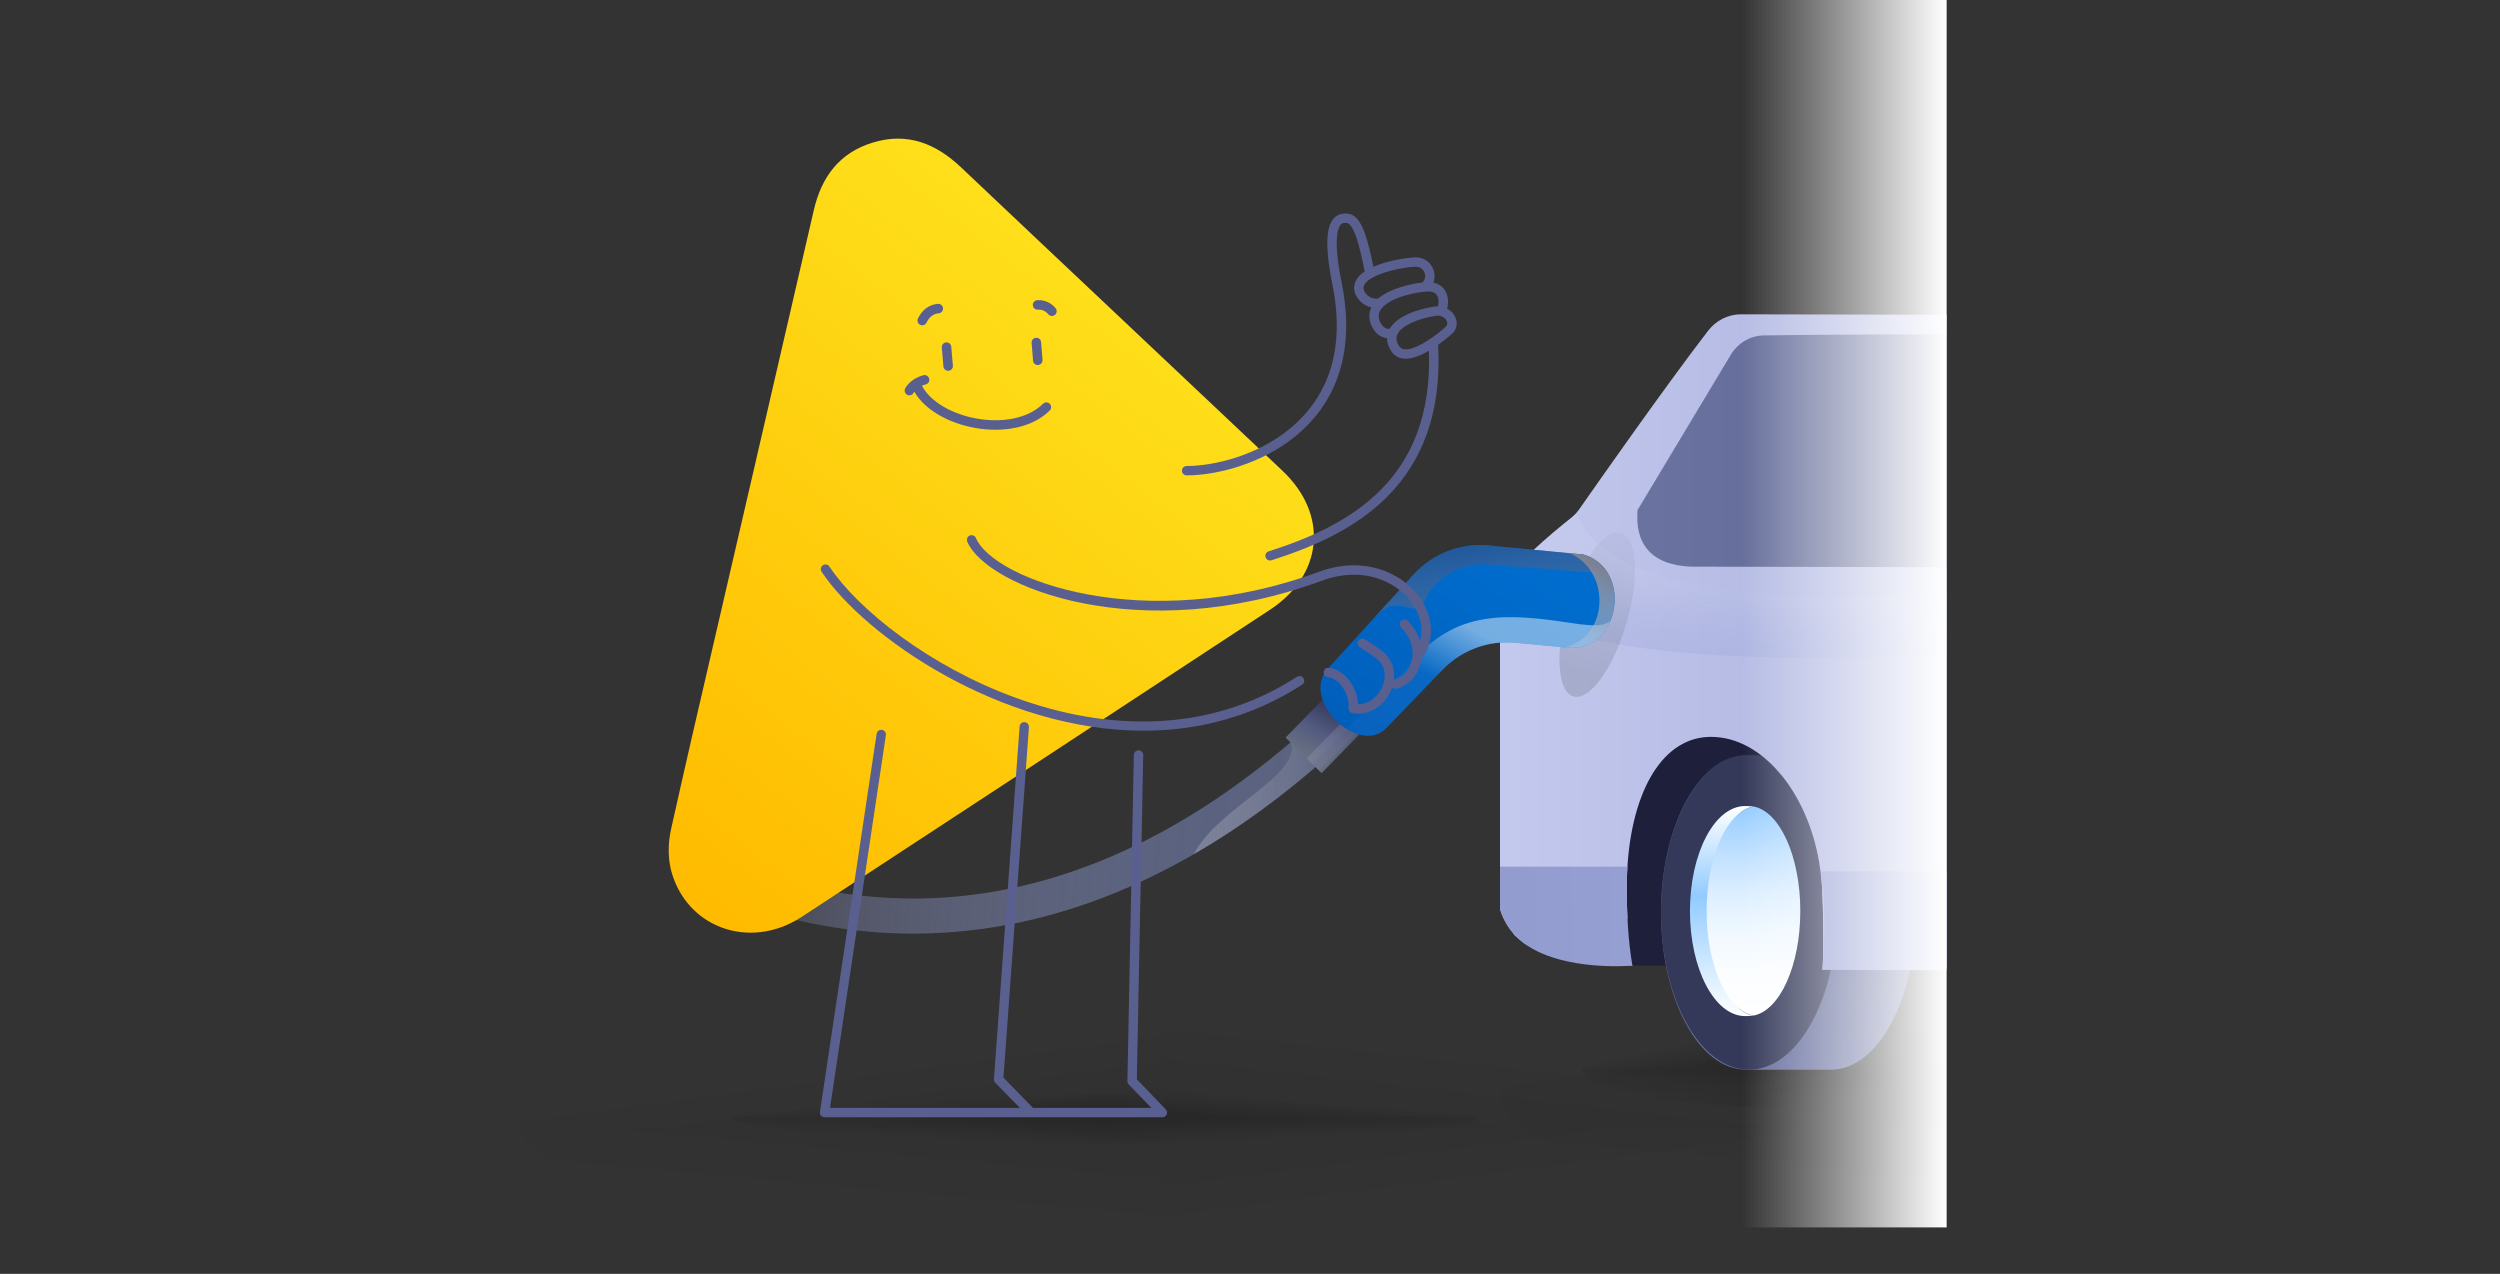 <svg width="314" height="160" viewBox="0 0 314 160" fill="none" xmlns="http://www.w3.org/2000/svg">
<rect x="0" y="0" width="314" height="160" fill="#333333" stroke="none"/>
<g clip-path="url(#clip0_6006_131590)">
<g clip-path="url(#clip1_6006_131590)">
<path opacity="0.05" d="M65.295 141.723H145.935V154.547C101.187 154.355 65.295 148.68 65.295 141.723Z" fill="url(#paint0_linear_6006_131590)"/>
<path opacity="0.05" d="M145.935 129.619V141.727H65.291C65.291 135.04 100.386 129.613 143.681 129.613C144.434 129.613 145.186 129.613 145.935 129.613V129.619Z" fill="url(#paint1_linear_6006_131590)"/>
<path opacity="0.05" d="M145.935 141.727H226.578C226.578 135.04 191.483 129.613 148.189 129.613C147.436 129.613 146.683 129.613 145.935 129.613V141.727Z" fill="url(#paint2_linear_6006_131590)"/>
<g opacity="0.05">
<path d="M226.57 141.723H145.931V154.547C190.679 154.355 226.57 148.68 226.57 141.723Z" fill="url(#paint3_linear_6006_131590)" style="mix-blend-mode:multiply"/>
</g>
<path opacity="0.2" d="M138.767 137.406V140.281H91.783C91.783 138.693 112.23 137.404 137.454 137.404C137.892 137.404 138.331 137.404 138.767 137.404V137.406Z" fill="url(#paint4_linear_6006_131590)"/>
<path opacity="0.2" d="M138.767 137.406V140.281H185.751C185.751 138.693 165.304 137.404 140.08 137.404C139.642 137.404 139.203 137.404 138.767 137.404V137.406Z" fill="url(#paint5_linear_6006_131590)"/>
<path opacity="0.2" d="M91.783 140.281H138.767V143.638C112.695 143.587 91.783 142.102 91.783 140.281Z" fill="url(#paint6_linear_6006_131590)"/>
<path opacity="0.2" d="M185.751 140.281H138.767V143.638C164.839 143.587 185.751 142.102 185.751 140.281Z" fill="url(#paint7_linear_6006_131590)"/>
<g clip-path="url(#clip2_6006_131590)">
<path opacity="0.05" d="M188.406 137.752H306.435V155.967C240.939 155.693 188.406 147.634 188.406 137.752Z" fill="url(#paint8_linear_6006_131590)"/>
<path opacity="0.05" d="M306.435 120.563V137.76H188.4C188.4 128.262 239.768 120.555 303.136 120.555C304.238 120.555 305.339 120.555 306.435 120.555V120.563Z" fill="url(#paint9_linear_6006_131590)"/>
<path opacity="0.2" d="M219.514 130.148V134.233H198.729C198.729 131.977 207.774 130.146 218.934 130.146C219.128 130.146 219.322 130.146 219.514 130.146V130.148Z" fill="url(#paint10_linear_6006_131590)"/>
<path opacity="0.2" d="M219.515 130.148V134.233H240.301C240.301 131.977 231.255 130.146 220.096 130.146C219.902 130.146 219.708 130.146 219.515 130.146V130.148Z" fill="url(#paint11_linear_6006_131590)"/>
<path opacity="0.2" d="M198.729 134.232H219.514V139C207.98 138.928 198.729 136.819 198.729 134.232Z" fill="url(#paint12_linear_6006_131590)"/>
<path opacity="0.2" d="M240.301 134.232H219.515V139C231.049 138.928 240.301 136.819 240.301 134.232Z" fill="url(#paint13_linear_6006_131590)"/>
<path d="M231.595 91.188H203.748L203.828 121.275H231.675L231.595 91.188Z" fill="#1E1F3B"/>
<path d="M229.968 94.861H219.293C213.401 94.861 208.618 103.702 208.618 114.608C208.618 125.514 213.394 134.355 219.293 134.355H229.968C235.859 134.355 240.643 125.514 240.643 114.608C240.643 103.702 235.867 94.861 229.968 94.861Z" fill="url(#paint14_linear_6006_131590)"/>
<path d="M219.666 134.355C225.763 134.355 230.706 125.514 230.706 114.608C230.706 103.702 225.763 94.861 219.666 94.861C213.569 94.861 208.627 103.702 208.627 114.608C208.627 125.514 213.569 134.355 219.666 134.355Z" fill="#343959"/>
<path d="M220.242 127.558C220.031 127.601 219.418 127.623 219.192 127.623C215.357 127.623 212.258 121.717 212.258 114.427C212.258 107.137 215.364 101.238 219.192 101.238C219.418 101.238 220.031 101.26 220.242 101.304C216.72 101.927 215.619 107.565 215.619 114.434C215.619 121.304 216.72 126.949 220.242 127.572V127.558Z" fill="url(#paint15_linear_6006_131590)"/>
<path d="M226.119 114.42C226.119 121.29 223.538 126.935 220.235 127.558C216.932 126.935 214.351 121.29 214.351 114.42C214.351 107.55 216.932 101.912 220.235 101.289C223.538 101.912 226.119 107.55 226.119 114.42Z" fill="url(#paint16_linear_6006_131590)"/>
<path d="M321.527 121.971L301.359 121.862C300.673 121.862 299.762 121.862 298.748 121.855C298.187 121.855 297.604 121.848 296.998 121.848L287.687 121.79L247 121.565L228.953 121.464C229.077 118.051 229.004 114.319 228.858 111.449C228.822 110.833 228.763 110.232 228.69 109.645H321.199C321.323 110.427 321.411 111.239 321.447 112.058C321.615 114.978 321.673 118.514 321.542 121.971H321.527Z" fill="#ABB3E0"/>
<path d="M346.105 116.524C345.128 115.089 338.22 115.286 338.709 113.597C339.081 112.322 351.49 111.254 351.519 109.66C351.563 107.435 351.264 104.95 350.564 102.297C349.922 99.855 349.069 98.138 349.069 98.138C348.464 98.138 344.483 97.399 344.41 96.333C344.235 94.022 344.956 90.333 344.956 90.333H345.08C342.164 85.92 338.153 81.485 332.867 77.398C329.323 74.652 324.248 71.528 319.501 69.231C319.501 69.231 319.356 69.079 318.904 68.586C302.41 50.76 295.76 40.129 278.275 39.477H278.246C254.315 39.593 228.867 39.498 218.666 39.477C217.054 39.477 215.538 40.237 214.524 41.556C209.106 48.607 200.473 60.919 198.388 63.912C198.082 64.347 197.724 64.731 197.316 65.057C195.34 66.622 189.149 71.688 187.975 74.601C187.903 74.767 187.844 74.942 187.793 75.108C187.487 76.043 187.334 77.014 187.356 77.999L187.968 108.848V109.638L188.019 111.819C188.063 113.848 188.807 115.776 190.09 117.247C190.447 117.66 189.349 116.744 191.293 118.37C193.238 119.996 205.031 121.288 205.031 121.288C205.031 121.288 202.303 117.675 204.411 115.363C204.345 114.073 204.316 112.783 204.316 111.479C204.316 110.863 204.33 110.24 204.36 109.638C204.367 109.37 204.389 109.109 204.403 108.848C204.702 104.131 205.803 99.964 207.655 97.029C207.699 96.957 207.743 96.891 207.787 96.826C207.83 96.761 207.867 96.703 207.903 96.659C207.903 96.652 207.911 96.638 207.918 96.63H207.925C207.954 96.587 207.976 96.551 208.013 96.5C208.968 95.116 210.12 94.051 211.44 93.377C212.49 92.833 213.649 92.551 214.918 92.551C218.119 92.551 221.16 94.283 223.573 97.159C223.734 97.341 223.879 97.529 224.032 97.71C226.337 100.681 228.021 104.71 228.626 109.218C228.633 109.29 228.641 109.377 228.655 109.457C228.663 109.515 228.67 109.58 228.685 109.638C228.757 110.225 228.816 110.827 228.852 111.443C228.998 114.312 229.071 118.044 228.947 121.457C228.947 121.407 228.947 121.523 228.947 121.457L246.994 121.566L287.681 121.776V121.798C287.681 121.798 292.749 121.827 296.992 121.834C297.597 121.834 298.188 121.841 298.742 121.841C299.756 121.849 297.654 121.849 298.339 121.849C299.156 121.849 299.468 121.84 299.468 121.832C299.468 121.84 299.461 121.811 299.468 121.832C298.907 118.513 298.93 115.341 298.93 112.088C298.93 111.261 298.959 110.435 299.003 109.638C299.003 109.573 299.01 109.515 299.01 109.457C299.309 104.739 300.006 101.082 301.865 98.147C303.129 95.888 305.358 93.111 310.152 92.771C314.945 92.43 318.78 94.891 321.2 97.768C321.346 97.942 321.499 98.138 321.645 98.319C323.949 101.29 325.634 105.305 326.239 109.827C326.341 110.559 326.414 111.305 326.458 112.059C326.618 114.906 326.676 118.602 326.56 121.994C326.56 122.088 326.552 122.167 326.552 122.254L344.599 122.182V122.102L353.714 122.146L340.832 116.524H341.379H346.105Z" fill="url(#paint17_linear_6006_131590)"/>
<path fill-rule="evenodd" clip-rule="evenodd" d="M205.031 121.286C205.031 121.286 194.434 122.239 190.091 117.26C188.807 115.789 188.071 113.868 188.027 111.832L187.983 109.643L187.969 108.854H204.411C204.389 109.114 204.375 109.383 204.368 109.643C204.338 110.252 204.324 110.868 204.324 111.491C204.324 114.745 204.47 117.967 205.031 121.286ZM355.823 122.13L346.179 122.166L326.576 122.239C326.718 118.764 326.651 114.939 326.478 112.009C326.434 111.252 326.351 110.504 326.246 109.769L346.194 109.631L351.585 109.58C351.586 109.595 351.591 109.622 351.597 109.66C351.685 110.23 352.164 113.333 350.147 116.335L355.831 122.13H355.823ZM228.848 121.823L299.537 121.966C299.537 121.966 298.852 118.768 298.989 109.443H228.726C228.934 111.145 229.486 115.977 228.848 121.823Z" fill="url(#paint18_linear_6006_131590)"/>
<path d="M312.027 68.267C312.027 68.267 297.875 48.455 285.807 43.259C283.984 42.476 282.212 42.027 280.542 42.027C270.677 42.027 236.122 41.896 221.531 42.128C219.781 42.157 218.177 43.136 217.288 44.722L205.67 64.072C205.67 64.979 204.756 71.39 213.365 71.173L270.626 71.296L306.676 71.39C312.035 71.629 313.821 71.151 312.035 68.274L312.027 68.267Z" fill="url(#paint19_linear_6006_131590)"/>
<path opacity="0.39" d="M348.478 96.957L345.357 98.167C345.066 97.529 344.752 96.92 344.409 96.333C332.663 75.876 289.817 78.956 257.267 81.456C213.051 84.695 194.013 80.84 187.793 75.115C187.844 74.949 187.917 74.775 187.975 74.608C189.244 71.253 197.921 64.586 197.921 64.586C206.379 83.115 269.831 71.296 269.831 71.296L306.551 71.391C312.013 71.63 313.828 71.151 312.013 68.274C312.013 68.274 311.459 67.506 310.46 66.238C319.91 69.296 327.252 73.275 332.867 77.405C342.98 84.855 347.443 92.841 348.478 96.971V96.957Z" fill="url(#paint20_linear_6006_131590)"/>
</g>
<path opacity="0.3" d="M204.291 78.25C205.943 72.567 205.635 67.481 203.603 66.891C201.571 66.3 198.585 70.428 196.933 76.111C195.281 81.794 195.589 86.879 197.62 87.47C199.652 88.061 202.638 83.933 204.291 78.25Z" fill="url(#paint21_linear_6006_131590)"/>
<path d="M170.725 91.331C170.152 91.885 169.576 92.432 169 92.972C162.78 98.781 156.413 103.559 149.932 107.295C141.227 112.322 132.314 115.464 123.268 116.682C120.383 117.071 117.513 117.265 114.651 117.265C107.132 117.265 99.642 115.919 91.957 113.203L91.873 113.17C85.4 110.568 80.555 106.814 77.865 102.311C75.454 98.271 74.801 93.676 76.023 89.375C78.093 82.106 84.911 77.39 92.346 77.805L91.363 82.168C85.645 82.135 81.524 86.135 80.262 90.579C78.636 96.289 81.256 104.142 93.473 109.067C103.385 112.568 112.941 113.629 122.677 112.319C136.148 110.502 149.378 104.091 162.09 93.236C162.644 92.766 163.191 92.289 163.741 91.801C165.055 90.638 166.361 89.427 167.661 88.168L170.725 91.331Z" fill="url(#paint22_linear_6006_131590)"/>
<path opacity="0.26" d="M169 92.973C162.779 98.783 156.412 103.561 149.932 107.296C152.967 101.421 163.183 97.535 162.181 93.399C162.152 93.344 162.123 93.289 162.09 93.238C162.644 92.768 163.19 92.291 163.741 91.803L169 92.973Z" fill="url(#paint23_linear_6006_131590)"/>
<path d="M170.802 92.168L166.306 87.688L161.47 92.638L165.991 97.093L170.802 92.168Z" fill="url(#paint24_linear_6006_131590)"/>
<path opacity="0.46" d="M170.78 92.187L168.905 90.338L164.112 95.244L165.988 97.094L170.78 92.187Z" fill="url(#paint25_linear_6006_131590)"/>
<path d="M202.256 77.993C201.394 80.063 199.563 81.604 197.064 81.326H196.73L190.337 80.731C186.935 80.404 183.563 81.659 181.177 84.136L174.168 91.399C172.781 92.856 170.781 92.606 169.093 91.531C166.564 89.927 164.726 86.478 166.645 84.133L175.097 74.848L177.544 72.159C178.887 70.676 180.579 69.604 182.425 69.006C182.528 68.966 182.631 68.933 182.733 68.911C182.939 68.848 183.152 68.793 183.361 68.746C183.464 68.716 183.57 68.694 183.68 68.676C184.209 68.57 184.748 68.503 185.287 68.47H185.291C185.842 68.445 186.388 68.456 186.935 68.507L198.906 69.652C200.341 70.107 201.35 70.977 201.981 72.048C203.02 73.814 203.034 76.118 202.256 77.993Z" fill="url(#paint26_linear_6006_131590)"/>
<path d="M201.976 72.049L186.156 70.871C184.358 70.871 180.875 71.733 179.125 75.109C177.374 78.485 176.02 73.839 172.486 77.726L175.092 74.849L177.532 72.155C178.883 70.672 180.574 69.601 182.424 69.006C182.527 68.966 182.63 68.937 182.732 68.911C182.938 68.849 183.147 68.793 183.356 68.746C183.463 68.72 183.569 68.698 183.675 68.676C184.204 68.57 184.743 68.5 185.286 68.474H185.29C185.837 68.449 186.384 68.46 186.934 68.511L198.905 69.656C200.336 70.111 201.345 70.981 201.976 72.052V72.049Z" fill="url(#paint27_linear_6006_131590)" fill-opacity="0.5"/>
<path opacity="0.46" d="M202.255 77.993C201.393 80.063 199.562 81.605 197.063 81.326H196.729L190.336 80.731C186.934 80.404 183.562 81.659 181.176 84.137L174.167 91.399C172.78 92.856 170.78 92.606 169.092 91.531C169.58 91.05 173 87.733 178.248 82.166C183.995 76.067 191.114 77.34 198.49 78.412C199.826 78.518 201.187 78.782 202.255 77.993Z" fill="url(#paint28_linear_6006_131590)"/>
<path d="M197.059 81.325H196.725L196.49 81.299C202.079 80.084 202.406 71.743 197.143 69.482L198.901 69.651C200.332 70.106 201.342 70.976 201.973 72.048C203.015 73.813 203.03 76.117 202.248 77.993C201.389 80.059 199.554 81.604 197.055 81.325H197.059Z" fill="url(#paint29_linear_6006_131590)"/>
<path d="M199.654 76.74L199.386 78.7Z" fill="url(#paint30_linear_6006_131590)"/>
<path d="M84.148 108.66C83.889 107.149 83.96 105.605 84.294 104.109C85.13 100.388 86.007 96.456 86.915 92.53C92.01 70.491 97.132 48.46 102.209 26.418C103.169 22.244 105.411 19.167 109.686 17.887C113.986 16.599 117.552 18.029 120.702 21.014C134.14 33.746 147.642 46.415 161.091 59.139C166.896 64.631 166.198 72.193 159.513 76.583C139.914 89.457 120.312 102.331 100.683 115.165C94.159 119.431 86.139 116.508 84.271 109.253C84.223 109.059 84.181 108.861 84.148 108.66Z" fill="url(#paint31_linear_6006_131590)"/>
<path d="M129.236 91.333C129.259 91.008 129.015 90.725 128.691 90.701C128.366 90.677 128.084 90.922 128.06 91.247L124.84 135.529C124.827 135.698 124.888 135.864 125.006 135.986L128.094 139.15H104.252L111.268 92.341C111.317 92.018 111.095 91.717 110.773 91.668C110.451 91.62 110.151 91.842 110.103 92.165L102.985 139.653C102.96 139.824 103.009 139.996 103.121 140.127C103.233 140.257 103.396 140.332 103.568 140.332H145.993C146.23 140.332 146.443 140.19 146.536 139.972C146.628 139.754 146.582 139.502 146.417 139.331L142.785 135.556L143.589 94.847C143.596 94.521 143.337 94.251 143.012 94.245C142.686 94.238 142.417 94.497 142.411 94.824L141.602 135.778C141.599 135.935 141.658 136.087 141.767 136.2L144.606 139.15H129.742L126.034 135.35L129.236 91.333Z" fill="#596090"/>
<path d="M162.899 85.009C140.055 99.762 111.384 81.987 104.173 71.158C103.992 70.886 103.625 70.814 103.354 70.993C103.082 71.173 103.008 71.538 103.188 71.809C108.579 79.905 125.665 91.775 143.624 91.775C150.329 91.775 157.156 90.121 163.54 85.998C163.815 85.821 163.892 85.456 163.716 85.184C163.538 84.909 163.17 84.835 162.899 85.009Z" fill="#596090"/>
<path d="M165.675 71.809C143.77 79.914 124.744 72.767 122.577 67.578C122.451 67.278 122.106 67.141 121.804 67.26C121.503 67.386 121.36 67.731 121.485 68.031C123.851 73.689 143.151 81.405 166.082 72.914C171.227 71.051 175.21 73.061 177.061 75.35C178.368 76.969 178.814 78.875 178.359 80.507C178.079 79.599 177.562 78.732 176.817 77.984C176.589 77.752 176.213 77.749 175.982 77.979C175.75 78.208 175.748 78.58 175.977 78.811C177.214 80.055 177.697 81.675 177.266 83.146C176.935 84.283 176.118 85.101 175.079 85.341C175.24 83.942 174.718 82.627 173.59 81.769C173.244 81.503 172.337 80.827 171.404 80.288C171.122 80.124 170.76 80.218 170.596 80.502C170.432 80.783 170.529 81.143 170.81 81.306C171.417 81.657 172.187 82.178 172.871 82.703C174.161 83.685 174.092 85.209 173.596 86.308C173.094 87.417 171.965 88.472 170.56 88.452C170.53 87.613 170.255 86.696 169.762 85.891C169.051 84.733 168.041 84.018 166.917 83.876C166.593 83.831 166.298 84.062 166.257 84.387C166.217 84.71 166.446 85.004 166.77 85.044C167.796 85.173 168.453 86.015 168.754 86.506C169.221 87.266 169.464 88.212 169.375 88.915C169.371 88.949 169.381 88.981 169.383 89.014C169.384 89.053 169.382 89.091 169.391 89.128C169.4 89.164 169.418 89.195 169.434 89.229C169.45 89.264 169.463 89.3 169.486 89.331C169.508 89.361 169.537 89.384 169.564 89.409C169.592 89.435 169.616 89.463 169.649 89.484C169.684 89.505 169.724 89.516 169.763 89.531C169.792 89.541 169.817 89.559 169.848 89.566C169.857 89.567 169.866 89.567 169.875 89.568C169.879 89.569 169.883 89.572 169.887 89.572C169.913 89.576 169.937 89.577 169.962 89.577C170.183 89.614 170.402 89.641 170.613 89.641C172.512 89.641 174.017 88.246 174.674 86.791C174.737 86.651 174.778 86.511 174.827 86.371C174.931 86.456 175.063 86.507 175.202 86.507C175.245 86.507 175.289 86.502 175.334 86.492C176.8 86.16 177.947 85.032 178.402 83.475C178.492 83.165 178.541 82.85 178.57 82.533C178.682 82.489 178.784 82.423 178.854 82.314C180.283 80.06 179.941 77.037 177.982 74.612C175.887 72.02 171.407 69.731 165.675 71.809Z" fill="#596090"/>
<path d="M182.787 39.832C182.575 39.364 182.208 38.992 181.759 38.756C181.955 38.049 181.931 37.151 181.459 36.433C181.133 35.939 180.639 35.615 180.032 35.488C180.234 34.956 180.232 34.345 180.002 33.776C179.648 32.898 178.837 32.343 177.885 32.328C177.095 32.319 174.475 32.633 172.488 33.509C172.193 32.003 171.865 30.551 171.465 29.414C171.244 28.787 170.991 28.222 170.691 27.787C170.398 27.362 170.002 26.977 169.47 26.869C168.886 26.752 168.291 26.809 167.794 27.182C167.311 27.544 167.021 28.128 166.864 28.846C166.554 30.267 166.699 32.533 167.368 35.83C169.141 44.663 166.252 50.295 162.125 53.745C157.955 57.232 152.465 58.531 149.043 58.531C148.716 58.531 148.452 58.795 148.452 59.12C148.452 59.445 148.716 59.708 149.043 59.708C152.687 59.708 158.463 58.344 162.885 54.647C167.351 50.913 170.381 44.843 168.527 35.599V35.597C167.861 32.316 167.765 30.259 168.019 29.096C168.144 28.521 168.337 28.248 168.504 28.123C168.655 28.01 168.875 27.951 169.236 28.023C169.327 28.042 169.495 28.132 169.717 28.453C169.931 28.765 170.144 29.219 170.349 29.804C170.752 30.946 171.089 32.468 171.4 34.102C171.027 34.354 170.706 34.635 170.479 34.954C170.052 35.554 169.96 36.232 170.237 36.975C170.745 37.987 171.533 38.442 172.231 38.61C171.92 39.276 171.907 40.015 172.201 40.792C172.797 42.128 173.671 42.427 174.217 42.471C174.209 42.941 174.338 43.495 174.739 44.108C175.085 44.635 175.602 44.956 176.235 45.037C176.341 45.05 176.449 45.057 176.559 45.057C177.475 45.057 178.52 44.608 179.471 44.056C179.766 52.26 177.194 57.735 173.412 61.539C169.491 65.483 164.229 67.693 159.342 69.249C159.031 69.348 158.86 69.68 158.959 69.989C159.058 70.299 159.391 70.47 159.702 70.371C164.638 68.799 170.125 66.519 174.252 62.368C178.393 58.202 181.112 52.202 180.627 43.31C181.499 42.692 182.16 42.114 182.308 41.979C182.955 41.434 183.138 40.611 182.787 39.832ZM171.32 36.509C171.203 36.19 171.241 35.92 171.443 35.635C172.389 34.306 176.323 33.505 177.811 33.505C177.83 33.505 177.849 33.505 177.867 33.506C178.55 33.516 178.82 34.005 178.905 34.215C179.081 34.652 179 35.127 178.698 35.424C178.68 35.443 178.662 35.462 178.647 35.481C177.153 35.65 174.57 36.235 173.102 37.501C172.921 37.527 171.882 37.626 171.32 36.509ZM174.552 41.287C174.517 41.287 174.481 41.29 174.444 41.296C174.377 41.309 173.762 41.39 173.294 40.345C173.084 39.791 173.13 39.322 173.438 38.869C174.496 37.315 178.076 36.63 179.39 36.606C179.405 36.606 179.418 36.606 179.432 36.606C179.914 36.606 180.264 36.765 180.472 37.079C180.732 37.477 180.74 38.036 180.613 38.467C180.485 38.472 180.345 38.475 180.21 38.493C180.207 38.494 180.204 38.494 180.204 38.494C177.4 38.927 175.321 39.961 174.552 41.287ZM181.53 41.095C180.605 41.932 177.88 44.055 176.383 43.869C176.094 43.832 175.886 43.703 175.729 43.464C175.38 42.931 175.308 42.455 175.508 42.008C175.974 40.966 177.887 40.044 180.38 39.658C181.061 39.565 181.537 39.933 181.71 40.315C181.803 40.522 181.85 40.823 181.53 41.095Z" fill="#596090"/>
<path fill-rule="evenodd" clip-rule="evenodd" d="M130.391 38.893L130.405 38.892C130.421 38.891 130.449 38.89 130.486 38.89C130.563 38.891 130.674 38.899 130.804 38.928C131.059 38.986 131.381 39.125 131.657 39.464C131.865 39.72 132.242 39.758 132.497 39.55C132.753 39.342 132.792 38.966 132.583 38.71C132.104 38.121 131.524 37.866 131.067 37.763C130.841 37.712 130.644 37.697 130.5 37.696C130.428 37.695 130.368 37.697 130.323 37.7C130.301 37.702 130.283 37.703 130.268 37.705L130.25 37.707L130.243 37.708L130.24 37.708L130.239 37.708C130.239 37.708 130.238 37.709 130.318 38.3L130.239 37.708C129.912 37.752 129.682 38.054 129.726 38.38C129.77 38.705 130.067 38.934 130.391 38.893ZM118.443 38.718C118.466 39.047 118.218 39.332 117.889 39.355C117.279 39.397 116.718 39.789 116.373 40.514C116.231 40.812 115.874 40.938 115.576 40.796C115.278 40.654 115.152 40.298 115.294 40C115.787 38.966 116.685 38.24 117.806 38.163C118.136 38.14 118.421 38.388 118.443 38.718ZM130.119 42.424C130.448 42.398 130.736 42.643 130.762 42.972L130.94 45.205C130.966 45.534 130.72 45.822 130.392 45.848C130.063 45.874 129.775 45.628 129.749 45.3L129.571 43.067C129.545 42.738 129.79 42.45 130.119 42.424ZM118.832 43.006C119.16 42.977 119.45 43.221 119.478 43.55L119.682 45.924C119.71 46.253 119.467 46.542 119.138 46.57C118.809 46.599 118.52 46.355 118.492 46.026L118.288 43.652C118.259 43.323 118.503 43.034 118.832 43.006ZM116.699 47.542C116.789 47.86 116.604 48.19 116.287 48.28C116.105 48.331 115.943 48.391 115.8 48.456C116.858 50.462 119.57 52.014 122.653 52.568C125.815 53.135 129.09 52.602 131.005 50.713C131.24 50.481 131.619 50.483 131.85 50.718C132.082 50.953 132.079 51.331 131.844 51.563C129.539 53.837 125.796 54.346 122.442 53.743C119.272 53.174 116.199 51.567 114.841 49.192C114.829 49.208 114.819 49.223 114.81 49.236C114.789 49.268 114.775 49.291 114.768 49.304L114.764 49.313C114.625 49.607 114.275 49.737 113.977 49.602C113.677 49.466 113.543 49.112 113.679 48.812L113.68 48.809C113.685 48.799 113.679 48.812 113.679 48.812L113.68 48.81L113.68 48.809L113.682 48.806L113.685 48.799L113.694 48.781C113.701 48.767 113.71 48.75 113.721 48.73C113.743 48.689 113.774 48.636 113.816 48.574C113.899 48.449 114.023 48.287 114.201 48.112C114.558 47.76 115.12 47.368 115.962 47.13C116.279 47.04 116.609 47.225 116.699 47.542Z" fill="#596090"/>
<rect x="218.787" y="-15.312" width="25.712" height="169.469" fill="url(#paint32_linear_6006_131590)"/>
</g>
</g>
<defs>
<linearGradient id="paint0_linear_6006_131590" x1="116.702" y1="140.614" x2="115.639" y2="152.297" gradientUnits="userSpaceOnUse">
<stop offset="0.01" stop-opacity="0.99"/>
<stop offset="0.991" stop-opacity="0"/>
</linearGradient>
<linearGradient id="paint1_linear_6006_131590" x1="110.653" y1="141.347" x2="109.596" y2="133.353" gradientUnits="userSpaceOnUse">
<stop offset="0.01" stop-opacity="0.99"/>
<stop offset="0.991" stop-opacity="0"/>
</linearGradient>
<linearGradient id="paint2_linear_6006_131590" x1="185.752" y1="141.347" x2="186.812" y2="131.876" gradientUnits="userSpaceOnUse">
<stop offset="0.01" stop-opacity="0.99"/>
<stop offset="0.991" stop-opacity="0"/>
</linearGradient>
<linearGradient id="paint3_linear_6006_131590" x1="185.752" y1="140.614" x2="187.007" y2="150.236" gradientUnits="userSpaceOnUse">
<stop stop-opacity="0.99"/>
<stop offset="0.907" stop-opacity="0"/>
</linearGradient>
<linearGradient id="paint4_linear_6006_131590" x1="118.212" y1="141.24" x2="118.015" y2="138.117" gradientUnits="userSpaceOnUse">
<stop offset="0.01" stop-opacity="0.99"/>
<stop offset="0.991" stop-opacity="0"/>
</linearGradient>
<linearGradient id="paint5_linear_6006_131590" x1="159.323" y1="141.24" x2="159.519" y2="138.117" gradientUnits="userSpaceOnUse">
<stop offset="0.01" stop-opacity="0.99"/>
<stop offset="0.991" stop-opacity="0"/>
</linearGradient>
<linearGradient id="paint6_linear_6006_131590" x1="121.735" y1="139.562" x2="121.539" y2="143.403" gradientUnits="userSpaceOnUse">
<stop stop-opacity="0.99"/>
<stop offset="0.991" stop-opacity="0"/>
</linearGradient>
<linearGradient id="paint7_linear_6006_131590" x1="155.799" y1="139.562" x2="155.995" y2="143.403" gradientUnits="userSpaceOnUse">
<stop stop-opacity="0.99"/>
<stop offset="0.991" stop-opacity="0"/>
</linearGradient>
<linearGradient id="paint8_linear_6006_131590" x1="263.648" y1="136.177" x2="262.183" y2="152.778" gradientUnits="userSpaceOnUse">
<stop offset="0.01" stop-opacity="0.99"/>
<stop offset="0.991" stop-opacity="0"/>
</linearGradient>
<linearGradient id="paint9_linear_6006_131590" x1="254.795" y1="137.22" x2="253.336" y2="125.855" gradientUnits="userSpaceOnUse">
<stop offset="0.01" stop-opacity="0.99"/>
<stop offset="0.991" stop-opacity="0"/>
</linearGradient>
<linearGradient id="paint10_linear_6006_131590" x1="210.421" y1="135.595" x2="209.558" y2="131.316" gradientUnits="userSpaceOnUse">
<stop offset="0.01" stop-opacity="0.99"/>
<stop offset="0.991" stop-opacity="0"/>
</linearGradient>
<linearGradient id="paint11_linear_6006_131590" x1="228.609" y1="135.595" x2="229.471" y2="131.316" gradientUnits="userSpaceOnUse">
<stop offset="0.01" stop-opacity="0.99"/>
<stop offset="0.991" stop-opacity="0"/>
</linearGradient>
<linearGradient id="paint12_linear_6006_131590" x1="211.98" y1="133.211" x2="211.107" y2="138.537" gradientUnits="userSpaceOnUse">
<stop stop-opacity="0.99"/>
<stop offset="0.991" stop-opacity="0"/>
</linearGradient>
<linearGradient id="paint13_linear_6006_131590" x1="227.05" y1="133.211" x2="227.922" y2="138.537" gradientUnits="userSpaceOnUse">
<stop stop-opacity="0.99"/>
<stop offset="0.991" stop-opacity="0"/>
</linearGradient>
<linearGradient id="paint14_linear_6006_131590" x1="224.638" y1="134.348" x2="224.638" y2="94.861" gradientUnits="userSpaceOnUse">
<stop stop-color="#666E9E"/>
<stop offset="0.25" stop-color="#636B9A"/>
<stop offset="0.48" stop-color="#5A628E"/>
<stop offset="0.72" stop-color="#4C537B"/>
<stop offset="0.95" stop-color="#383E5F"/>
<stop offset="1" stop-color="#343959"/>
</linearGradient>
<linearGradient id="paint15_linear_6006_131590" x1="216.246" y1="127.623" x2="216.246" y2="101.231" gradientUnits="userSpaceOnUse">
<stop stop-color="white"/>
<stop offset="0.57" stop-color="#92CBFF"/>
<stop offset="0.91" stop-color="#E8F4FF"/>
<stop offset="1" stop-color="white"/>
</linearGradient>
<linearGradient id="paint16_linear_6006_131590" x1="220.242" y1="127.558" x2="220.242" y2="101.289" gradientUnits="userSpaceOnUse">
<stop stop-color="white"/>
<stop offset="0.21" stop-color="#FBFDFF"/>
<stop offset="0.4" stop-color="#F0F8FF"/>
<stop offset="0.58" stop-color="#DDEFFF"/>
<stop offset="0.75" stop-color="#C3E2FF"/>
<stop offset="0.93" stop-color="#A2D2FF"/>
<stop offset="1" stop-color="#92CBFF"/>
</linearGradient>
<linearGradient id="paint17_linear_6006_131590" x1="187.356" y1="80.862" x2="353.794" y2="80.862" gradientUnits="userSpaceOnUse">
<stop stop-color="#C4C9EE"/>
<stop offset="1" stop-color="#7C86BE"/>
</linearGradient>
<linearGradient id="paint18_linear_6006_131590" x1="190.471" y1="116.706" x2="347.554" y2="114.55" gradientUnits="userSpaceOnUse">
<stop stop-color="#939CCE"/>
<stop offset="0.09" stop-color="#969FD2"/>
<stop offset="0.37" stop-color="#9DA6D9"/>
<stop offset="1" stop-color="#9FA8DC"/>
</linearGradient>
<linearGradient id="paint19_linear_6006_131590" x1="207.109" y1="56.716" x2="312.691" y2="56.716" gradientUnits="userSpaceOnUse">
<stop stop-color="#6A73A0"/>
<stop offset="0.21" stop-color="#646C98"/>
<stop offset="0.52" stop-color="#545C84"/>
<stop offset="0.9" stop-color="#3B4062"/>
<stop offset="1" stop-color="#343959"/>
</linearGradient>
<linearGradient id="paint20_linear_6006_131590" x1="268.03" y1="89.326" x2="268.656" y2="70.325" gradientUnits="userSpaceOnUse">
<stop stop-color="#9DA7DB"/>
<stop offset="0.25" stop-color="#A0AADC" stop-opacity="0.96"/>
<stop offset="0.44" stop-color="#A6AFDF" stop-opacity="0.91"/>
<stop offset="0.54" stop-color="#ACB4E1" stop-opacity="0.84"/>
<stop offset="0.72" stop-color="#BCC4E8" stop-opacity="0.67"/>
<stop offset="0.96" stop-color="#D7DCF4" stop-opacity="0.39"/>
<stop offset="1" stop-color="#DCE1F6" stop-opacity="0.34"/>
</linearGradient>
<linearGradient id="paint21_linear_6006_131590" x1="199.936" y1="85.153" x2="209.074" y2="64.92" gradientUnits="userSpaceOnUse">
<stop stop-color="#6A7385"/>
<stop offset="1" stop-color="#6A7385" stop-opacity="0"/>
</linearGradient>
<linearGradient id="paint22_linear_6006_131590" x1="89.837" y1="82.862" x2="164.879" y2="90.315" gradientUnits="userSpaceOnUse">
<stop stop-color="#9299C0" stop-opacity="0"/>
<stop offset="0.1" stop-color="#878EB3" stop-opacity="0.19"/>
<stop offset="0.271" stop-color="#777EA1" stop-opacity="0.48"/>
<stop offset="0.47" stop-color="#6B7292" stop-opacity="0.71"/>
<stop offset="0.65" stop-color="#626A88" stop-opacity="0.87"/>
<stop offset="0.83" stop-color="#5C6482" stop-opacity="0.97"/>
<stop offset="1" stop-color="#5B6380"/>
</linearGradient>
<linearGradient id="paint23_linear_6006_131590" x1="149.932" y1="99.55" x2="169" y2="99.55" gradientUnits="userSpaceOnUse">
<stop stop-color="#DCDCE1"/>
<stop offset="0.09" stop-color="#DCDCE1" stop-opacity="0.97"/>
<stop offset="0.22" stop-color="#DDDDE1" stop-opacity="0.88"/>
<stop offset="0.39" stop-color="#DEDEE2" stop-opacity="0.73"/>
<stop offset="0.58" stop-color="#E0E0E2" stop-opacity="0.53"/>
<stop offset="0.8" stop-color="#E2E2E3" stop-opacity="0.27"/>
<stop offset="1" stop-color="white" stop-opacity="0"/>
</linearGradient>
<linearGradient id="paint24_linear_6006_131590" x1="164.165" y1="96.106" x2="168.145" y2="88.713" gradientUnits="userSpaceOnUse">
<stop stop-color="#6A7386"/>
<stop offset="0.21" stop-color="#646C80"/>
<stop offset="0.52" stop-color="#545C80"/>
<stop offset="0.9" stop-color="#3B4062"/>
<stop offset="1" stop-color="#343959"/>
</linearGradient>
<linearGradient id="paint25_linear_6006_131590" x1="166.554" y1="92.808" x2="168.324" y2="94.582" gradientUnits="userSpaceOnUse">
<stop stop-color="#C2C7DC" stop-opacity="0.34"/>
<stop offset="0.14" stop-color="#ABB1CB" stop-opacity="0.47"/>
<stop offset="0.5" stop-color="#8081A5" stop-opacity="0.76"/>
<stop offset="0.8" stop-color="#757D8E" stop-opacity="0.94"/>
<stop offset="1" stop-color="#5E6680"/>
</linearGradient>
<linearGradient id="paint26_linear_6006_131590" x1="174.81" y1="95.406" x2="198.664" y2="60.173" gradientUnits="userSpaceOnUse">
<stop stop-color="#015EBB"/>
<stop offset="0.54" stop-color="#006ACA"/>
<stop offset="1" stop-color="#0070D2"/>
</linearGradient>
<linearGradient id="paint27_linear_6006_131590" x1="185.73" y1="65.9" x2="187.712" y2="77.759" gradientUnits="userSpaceOnUse">
<stop stop-color="#343959"/>
<stop offset="0.1" stop-color="#3B4062"/>
<stop offset="0.48" stop-color="#545C80"/>
<stop offset="0.79" stop-color="#646C80"/>
<stop offset="1" stop-color="#6A7386"/>
</linearGradient>
<linearGradient id="paint28_linear_6006_131590" x1="187.951" y1="80.577" x2="174.354" y2="105.766" gradientUnits="userSpaceOnUse">
<stop stop-color="white"/>
<stop offset="0.27" stop-color="white" stop-opacity="0.06"/>
</linearGradient>
<linearGradient id="paint29_linear_6006_131590" x1="201.128" y1="71.226" x2="196.354" y2="79.746" gradientUnits="userSpaceOnUse">
<stop stop-color="#7B8092"/>
<stop offset="1" stop-color="#C1C8DE" stop-opacity="0.4"/>
</linearGradient>
<linearGradient id="paint30_linear_6006_131590" x1="199.125" y1="78.013" x2="200.334" y2="77.409" gradientUnits="userSpaceOnUse">
<stop stop-color="#015EBB"/>
<stop offset="0.54" stop-color="#006ACA"/>
<stop offset="1" stop-color="#0070D2"/>
</linearGradient>
<linearGradient id="paint31_linear_6006_131590" x1="83.259" y1="109.352" x2="140.566" y2="35.428" gradientUnits="userSpaceOnUse">
<stop stop-color="#FFBB00"/>
<stop offset="1" stop-color="#FEE01A"/>
</linearGradient>
<linearGradient id="paint32_linear_6006_131590" x1="244.5" y1="69.422" x2="218.787" y2="69.422" gradientUnits="userSpaceOnUse">
<stop stop-color="white"/>
<stop offset="1" stop-color="white" stop-opacity="0"/>
</linearGradient>
<clipPath id="clip0_6006_131590">
<rect width="313" height="160" fill="white" transform="translate(0.5)"/>
</clipPath>
<clipPath id="clip1_6006_131590">
<rect width="187" height="187" fill="white" transform="translate(57.5 -27)"/>
</clipPath>
<clipPath id="clip2_6006_131590">
<rect width="237.554" height="236.088" fill="white" transform="translate(188.4 -27)"/>
</clipPath>
</defs>
</svg>
